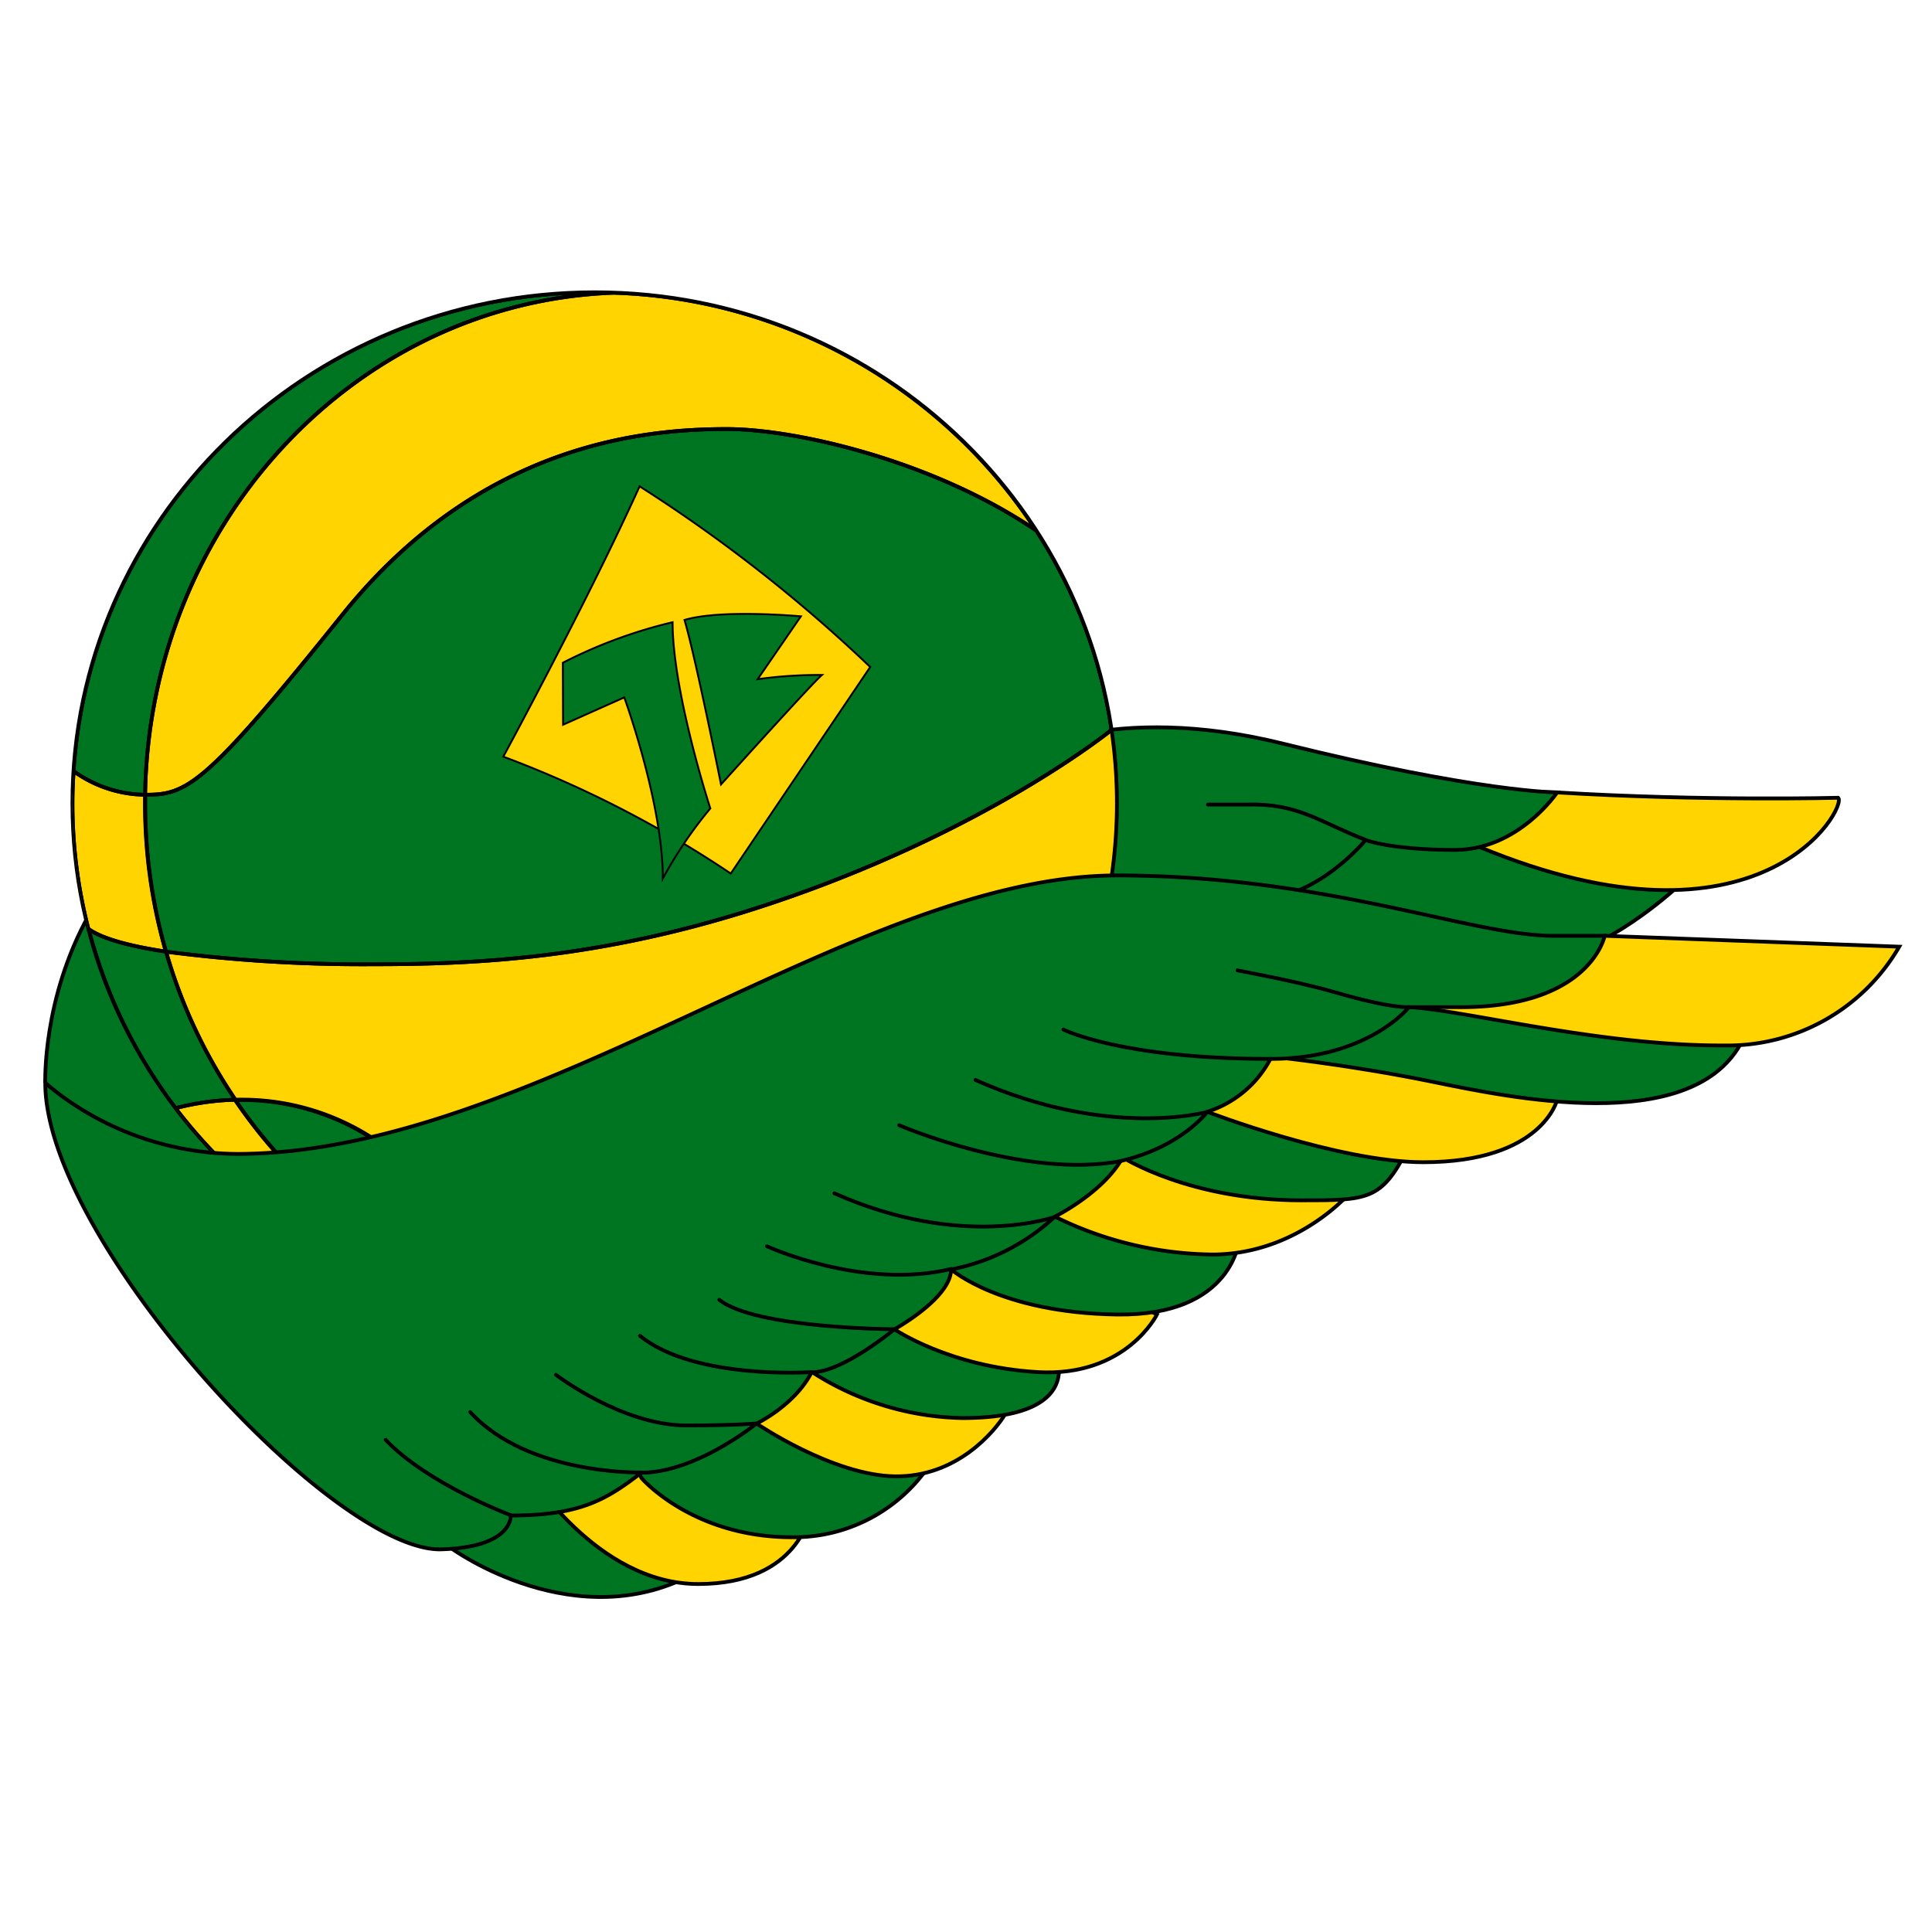<svg id="Ebene_1" data-name="Ebene 1" xmlns="http://www.w3.org/2000/svg" xmlns:xlink="http://www.w3.org/1999/xlink" viewBox="0 0 256 256"><defs><style>.cls-1,.cls-5,.cls-7,.cls-9{fill:none;}.cls-2{clip-path:url(#clip-path);}.cls-3{clip-path:url(#clip-path-2);}.cls-4{fill:#007521;}.cls-5,.cls-7,.cls-9{stroke:#000;stroke-miterlimit:10;}.cls-5,.cls-7{stroke-width:0.5px;}.cls-6{fill:#ffd400;}.cls-7{stroke-linecap:round;}.cls-8{clip-path:url(#clip-path-3);}.cls-9{stroke-width:0.25px;}</style><clipPath id="clip-path"><rect class="cls-1" y="34.4" width="256" height="187.21"/></clipPath><clipPath id="clip-path-2"><rect class="cls-1" x="-16.59" y="12.83" width="297.29" height="217.39"/></clipPath><clipPath id="clip-path-3"><path class="cls-1" d="M9.6,106.45c0,37.4,31,67.72,69.22,67.72S148,143.85,148,106.45,117,38.73,78.82,38.73,9.6,69.05,9.6,106.45"/></clipPath></defs><title>tb_erlangen_vector_rgb</title><g class="cls-2"><g class="cls-3"><path class="cls-4" d="M221.82,117.9s-9.22,8.4-16.88,9.17S170.1,124,170.1,124l-2.25-8.54,8.44-8.21h11.46l34.07,10.65"/><path class="cls-5" d="M221.82,117.9s-9.22,8.4-16.88,9.17S170.1,124,170.1,124l-2.25-8.54,8.44-8.21h11.46l34.07,10.65"/><path class="cls-6" d="M206.33,105c19.23,1.17,37.24.71,37.24.71,1.24,1.26-10.13,22-47.53,6.52-20-8.29,10.29-7.23,10.29-7.23"/><path class="cls-7" d="M206.33,105c19.23,1.17,37.24.71,37.24.71,1.24,1.26-10.13,22-47.53,6.52-20-8.29,10.29-7.23,10.29-7.23"/><path class="cls-4" d="M6,143.51S4.34,98.81,57.6,98.81s77.12,1.34,77.12,1.34,12.4-7.33,35.46-1.57C196.07,105,206.33,105,206.33,105s-5.11,7.62-13.55,7.62-11.84-1.31-11.84-1.31-6.27,7.74-14.32,7.89S37.47,169.73,37.47,169.73L6,143.51"/><path class="cls-5" d="M6,143.51S4.34,98.81,57.6,98.81s77.12,1.34,77.12,1.34,12.4-7.33,35.46-1.57C196.07,105,206.33,105,206.33,105s-5.11,7.62-13.55,7.62-11.84-1.31-11.84-1.31-6.27,7.74-14.32,7.89S37.47,169.73,37.47,169.73L6,143.51"/><path class="cls-7" d="M160.06,106.61h5c7-.21,9.62,2.26,15.87,4.67"/><path class="cls-4" d="M78.82,38.73C40.59,38.73,9.6,69.05,9.6,106.45s31,67.72,69.22,67.72S148,143.85,148,106.45,117,38.73,78.82,38.73"/><path class="cls-5" d="M78.82,38.73C40.59,38.73,9.6,69.05,9.6,106.45s31,67.72,69.22,67.72S148,143.85,148,106.45,117,38.73,78.82,38.73Z"/><path class="cls-6" d="M19,105.38h0c5.52,0,7.85-1.08,26.12-23.84s40.1-24.62,50.94-24.62c9,0,27.24,4.1,41,13.45a69.43,69.43,0,0,0-56-31.5C47,40.14,19.61,69.32,19,105.38"/><path class="cls-6" d="M147,96.83s-16.58,13.49-45.58,23.1c-21.91,7.26-39.06,7.88-52.22,7.88a203.49,203.49,0,0,1-27.42-1.66A68.66,68.66,0,0,0,31,145.77a31.85,31.85,0,0,1,22.41,8.37c16.26,14.4,58.23,7,71.7-5,2.26-2,4.82-1.88,7.51-.3a66.47,66.47,0,0,0,14.53-52.12l-.12.07"/><path class="cls-6" d="M19.21,106.45c0-.38,0-.76,0-1.14a16.5,16.5,0,0,1-9.4-3.09H9.75c-.09,1.4-.15,2.8-.15,4.22a66.7,66.7,0,0,0,2.11,16.65c1.84,1.32,5.6,2.3,10.26,3a70.94,70.94,0,0,1-2.76-19.65"/><path class="cls-6" d="M78.82,174.17c.83,0,1.66,0,2.48-.06-20.68-.77-38.88-11.79-50.14-28.39a34.77,34.77,0,0,0-7.91,1.12,69.65,69.65,0,0,0,55.57,27.33"/></g><g class="cls-8"><path class="cls-5" d="M9.75,102.23c-15.57.06-2.61,16.4,1.42,20.42a3.48,3.48,0,0,0,.54.45A66.7,66.7,0,0,1,9.6,106.45C9.6,105,9.66,103.63,9.75,102.23Z"/><path class="cls-5" d="M144.94,76.51a51.3,51.3,0,0,0-6.31-5.3,69.53,69.53,0,0,1,8.73,25.47C148.69,95.83,157.75,89.33,144.94,76.51Z"/><path class="cls-5" d="M133.5,149.29c-11.81,15.18-29.77,24.88-49.88,24.88-.78,0-1.55,0-2.32-.06s-1.65.06-2.48.06a69.65,69.65,0,0,1-55.57-27.33,25.61,25.61,0,0,0-4,1.37s-15,60.23-14.87,60.85,158.25-8.82,158.25-8.82S146.68,158.19,133.5,149.29Z"/><path class="cls-5" d="M19.23,105.31C19.8,69.25,47.17,40.06,81.3,38.79c-.82,0-1.65-.06-2.48-.06C42,38.73,12,66.8,9.75,102.23h.08A16.5,16.5,0,0,0,19.23,105.31Z"/><path class="cls-5" d="M22,126.1c-4.66-.7-8.42-1.68-10.25-3a67,67,0,0,0,11.53,23.74,34.77,34.77,0,0,1,7.91-1.12A68.8,68.8,0,0,1,22,126.1Z"/><path class="cls-5" d="M19.21,106.45c0-.38,0-.76,0-1.14a16.5,16.5,0,0,1-9.4-3.09H9.75c-.09,1.4-.15,2.8-.15,4.22a66.7,66.7,0,0,0,2.11,16.65c1.84,1.32,5.6,2.3,10.26,3A70.94,70.94,0,0,1,19.21,106.45Z"/><path class="cls-5" d="M78.82,174.17c.83,0,1.66,0,2.48-.06-20.68-.77-38.88-11.79-50.14-28.39a34.77,34.77,0,0,0-7.91,1.12A69.65,69.65,0,0,0,78.82,174.17Z"/><path class="cls-5" d="M133.5,149.29A69.61,69.61,0,0,0,148,106.45a66.5,66.5,0,0,1-15.24,42.38C133,149,133.26,149.12,133.5,149.29Z"/><path class="cls-5" d="M148,106.45a71.46,71.46,0,0,0-.67-9.77l-.05,0A66.56,66.56,0,0,1,148,106.45Z"/><path class="cls-5" d="M137.34,70.3l1.29.91c-11.31-19.48-31.72-32.48-55-32.48-.78,0-1.55,0-2.32.06A69.49,69.49,0,0,1,137.34,70.3Z"/><path class="cls-5" d="M147.31,96.71l.05,0a69.53,69.53,0,0,0-8.73-25.47l-1.29-.91A66.37,66.37,0,0,1,147.31,96.71Z"/><path class="cls-5" d="M81.3,174.11c.77,0,1.54.06,2.32.06,20.11,0,38.07-9.7,49.88-24.88-.24-.17-.48-.32-.71-.46A69.59,69.59,0,0,1,81.3,174.11Z"/><path class="cls-5" d="M19.23,105.31h0c5.53,0,7.85-1.08,26.12-23.84S85.48,56.85,96.31,56.85c9,0,27.24,4.1,41,13.45a69.5,69.5,0,0,0-56-31.51C47.17,40.06,19.8,69.25,19.23,105.31Z"/><path class="cls-5" d="M147.2,96.78s-16.59,13.49-45.58,23.1c-21.92,7.27-39.06,7.89-52.22,7.89A201.94,201.94,0,0,1,22,126.1a68.8,68.8,0,0,0,9.19,19.62,31.87,31.87,0,0,1,22.42,8.37c16.26,14.4,58.22,7,71.69-5,2.27-2,4.83-1.89,7.52-.31a66.49,66.49,0,0,0,14.52-52.12Z"/><path class="cls-5" d="M101.62,119.88c29-9.61,45.58-23.1,45.58-23.1l.11-.07a66.24,66.24,0,0,0-10-26.41c-13.78-9.35-32-13.45-41-13.45-10.84,0-32.67,1.86-50.94,24.62s-20.6,23.84-26.12,23.84h0c0,.38,0,.76,0,1.14A70.94,70.94,0,0,0,22,126.1a201.94,201.94,0,0,0,27.43,1.67C62.56,127.77,79.7,127.15,101.62,119.88Z"/><path class="cls-5" d="M132.79,148.83c-2.69-1.58-5.25-1.7-7.52.31-13.47,11.92-55.43,19.35-71.69,5a31.87,31.87,0,0,0-22.42-8.37c11.26,16.6,29.46,27.62,50.14,28.39A69.62,69.62,0,0,0,132.79,148.83Z"/></g><g class="cls-3"><path class="cls-4" d="M59.85,205.19s16.57,12.08,32.52,3.1S80,193.89,80,193.89s-36.16,3.33-20.13,11.3"/><path class="cls-7" d="M59.85,205.19s16.57,12.08,32.52,3.1S80,193.89,80,193.89s-36.16,3.33-20.13,11.3"/><path class="cls-6" d="M69.91,194.89s9.06,15,22.61,15,14.87-9.6,14.87-9.6l-21.84-8.6Z"/><path class="cls-7" d="M69.91,194.89s9.06,15,22.61,15,14.87-9.6,14.87-9.6l-21.84-8.6Z"/><path class="cls-4" d="M85,195.85s6.71,7.84,19.92,7.84a21.62,21.62,0,0,0,19-10.78S77.06,180.73,85,195.85"/><path class="cls-7" d="M85,195.85s6.71,7.84,19.92,7.84a21.62,21.62,0,0,0,19-10.78S77.06,180.73,85,195.85Z"/><path class="cls-6" d="M98.79,185.73l1.45,2.89s10.06,6.87,18.32,7,13.27-6,14.61-8.2-25.6-5.63-25.6-5.63Z"/><path class="cls-7" d="M98.79,185.73l1.45,2.89s10.06,6.87,18.32,7,13.27-6,14.61-8.2-25.6-5.63-25.6-5.63Z"/><path class="cls-4" d="M127.54,187.9c15.8,0,12.49-8,12.49-8l-23.43-8.26-9,10.17a38.05,38.05,0,0,0,20,6.09"/><path class="cls-7" d="M127.54,187.9c15.8,0,12.49-8,12.49-8l-23.43-8.26-9,10.17A38.05,38.05,0,0,0,127.54,187.9Z"/><path class="cls-6" d="M118.51,176.13s7.3,5,19,5.68,15.8-7.64,15.8-7.64l-22-10.71s-20,8.54-12.8,12.67"/><path class="cls-7" d="M118.51,176.13s7.3,5,19,5.68,15.8-7.64,15.8-7.64l-22-10.71S111.28,172,118.51,176.13Z"/><path class="cls-4" d="M126,168.18s6.51,5.78,22,6,16.21-10,16.21-10l-26.53-5.11Z"/><path class="cls-7" d="M126,168.18s6.51,5.78,22,6,16.21-10,16.21-10l-26.53-5.11Z"/><path class="cls-6" d="M139.81,161.23a48.32,48.32,0,0,0,21,5c11.41-.1,18.53-8.51,18.64-8.93S144.06,151,144.06,151s-9.37,7.47-4.25,10.24"/><path class="cls-7" d="M139.81,161.23a48.32,48.32,0,0,0,21,5c11.41-.1,18.53-8.51,18.64-8.93S144.06,151,144.06,151,134.69,158.46,139.81,161.23Z"/><path class="cls-4" d="M148.81,153.39s8.82,5.66,23.64,5.66c8.72,0,10.63,0,14-6.71s-27.15-7.69-27.15-7.69-15.67,5.44-11.51,9.6"/><path class="cls-7" d="M148.81,153.39s8.82,5.66,23.64,5.66c8.72,0,10.63,0,14-6.71s-27.15-7.69-27.15-7.69-15.67,5.44-11.51,9.6"/><path class="cls-6" d="M160,147.33S177.35,154,188.6,154c15.75,0,17.73-8.26,17.73-8.26l-39.17-11.85Z"/><path class="cls-7" d="M160,147.33S177.35,154,188.6,154c15.75,0,17.73-8.26,17.73-8.26l-39.17-11.85Z"/><path class="cls-4" d="M168.37,140s10.26,1.05,21.39,3.33c10.25,2.1,33.92,7.12,40.81-4.88s-32.21-10.06-32.21-10.06l-30,11.61"/><path class="cls-7" d="M168.37,140s10.26,1.05,21.39,3.33c10.25,2.1,33.92,7.12,40.81-4.88s-32.21-10.06-32.21-10.06l-30,11.61"/><path class="cls-6" d="M186.73,133.45c7.6.43,25.26,5.16,41.82,5.08a26.28,26.28,0,0,0,23.11-13.09l-39-1.44s-33.52,9.45-25.93,9.45"/><path class="cls-7" d="M186.73,133.45c7.6.43,25.26,5.16,41.82,5.08a26.28,26.28,0,0,0,23.11-13.09l-39-1.44S179.14,133.45,186.73,133.45Z"/><path class="cls-4" d="M6,143.51a39.71,39.71,0,0,0,25.36,9.39C70.61,152.9,113.55,116,148,116c27.67,0,47,8,57.8,8h6.83s-1.91,9.73-19.84,9.45h-6.09s-5.4,6.86-18.36,6.86a14.37,14.37,0,0,1-8.36,7s-3.42,4.67-11.5,6.53c-2.68,4.38-8.7,7.37-8.7,7.37a28,28,0,0,1-13.76,7c0,3.8-7.54,7.95-7.54,7.95s-6.81,5.68-10.94,5.68c-2.27,4.41-7.33,6.81-7.33,6.81s-8,6.49-15.23,6.49c-4.72,3.65-8.21,5.67-17.3,5.67,0,.24.11,4.26-9.41,4.49C43.67,205.27,6,164.16,6,143.51"/><path class="cls-5" d="M6,143.51a39.71,39.71,0,0,0,25.36,9.39C70.61,152.9,113.55,116,148,116c27.67,0,47,8,57.8,8h6.83s-1.91,9.73-19.84,9.45h-6.09s-5.4,6.86-18.36,6.86a14.37,14.37,0,0,1-8.36,7s-3.42,4.67-11.5,6.53c-2.68,4.38-8.7,7.37-8.7,7.37a28,28,0,0,1-13.76,7c0,3.8-7.54,7.95-7.54,7.95s-6.81,5.68-10.94,5.68c-2.27,4.41-7.33,6.81-7.33,6.81s-8,6.49-15.23,6.49c-4.72,3.65-8.21,5.67-17.3,5.67,0,.24.11,4.26-9.41,4.49C43.67,205.27,6,164.16,6,143.51Z"/><path class="cls-4" d="M67.71,200.79s-11-4.12-16.61-10"/><path class="cls-7" d="M67.71,200.79s-11-4.12-16.61-10"/><path class="cls-4" d="M85,195.11s-15,.4-22.69-8"/><path class="cls-7" d="M85,195.11s-15,.4-22.69-8"/><path class="cls-4" d="M73.67,182.17s8.73,6.71,17.3,6.71c6.26,0,9.27-.26,9.27-.26"/><path class="cls-7" d="M73.67,182.17s8.73,6.71,17.3,6.71c6.26,0,9.27-.26,9.27-.26"/><path class="cls-4" d="M107.57,181.81S92,182.89,84.8,177"/><path class="cls-7" d="M107.57,181.81S92,182.89,84.8,177"/><path class="cls-4" d="M118.51,176.13s-18.4-.07-23.2-3.9"/><path class="cls-7" d="M118.51,176.13s-18.4-.07-23.2-3.9"/><path class="cls-4" d="M101.63,165.14s12.65,5.83,24.41,3"/><path class="cls-7" d="M101.63,165.14s12.65,5.83,24.41,3"/><path class="cls-4" d="M139.81,161.23s-12.29,4.44-29.25-3.11"/><path class="cls-7" d="M139.81,161.23s-12.29,4.44-29.25-3.11"/><path class="cls-4" d="M119.15,149.1s16.56,7.16,29.36,4.75"/><path class="cls-7" d="M119.15,149.1s16.56,7.16,29.36,4.75"/><path class="cls-4" d="M160,147.33s-13.1,3.66-30.75-4.23"/><path class="cls-7" d="M160,147.33s-13.1,3.66-30.75-4.23"/><path class="cls-4" d="M140.91,136.42s7.61,3.89,27.46,3.89"/><path class="cls-7" d="M140.91,136.42s7.61,3.89,27.46,3.89"/><path class="cls-4" d="M186.73,133.45s-2.26.25-9.95-2c-5.22-1.5-13-2.88-12.88-2.89"/><path class="cls-7" d="M186.73,133.45s-2.26.25-9.95-2c-5.22-1.5-13-2.88-12.88-2.89"/></g><g class="cls-3"><path class="cls-6" d="M84.75,64.44a199.24,199.24,0,0,1,30.56,23.94L96.83,115.75a145.09,145.09,0,0,0-30.14-15.49S77.94,79.51,84.75,64.44"/><path class="cls-9" d="M84.75,64.44a199.24,199.24,0,0,1,30.56,23.94L96.83,115.75a145.09,145.09,0,0,0-30.14-15.49S77.94,79.51,84.75,64.44Z"/><path class="cls-4" d="M74.58,87.82a64.35,64.35,0,0,1,14.54-5.37c0,9.29,5,24.67,5,24.67a56.5,56.5,0,0,0-6.29,9.29c0-10-5.11-24-5.11-24l-8.11,3.62Z"/><path class="cls-9" d="M74.58,87.82a64.35,64.35,0,0,1,14.54-5.37c0,9.29,5,24.67,5,24.67a56.5,56.5,0,0,0-6.29,9.29c0-10-5.11-24-5.11-24l-8.11,3.62Z"/><path class="cls-4" d="M90.7,82.15c4.89-1.46,15.42-.48,15.42-.48L100.39,90a58.74,58.74,0,0,1,8.52-.56c-1.46,1.26-13.37,14.5-13.37,14.5s-3.41-17-4.84-21.77"/><path class="cls-9" d="M90.7,82.15c4.89-1.46,15.42-.48,15.42-.48L100.39,90a58.74,58.74,0,0,1,8.52-.56c-1.46,1.26-13.37,14.5-13.37,14.5S92.13,86.94,90.7,82.15Z"/></g></g></svg>